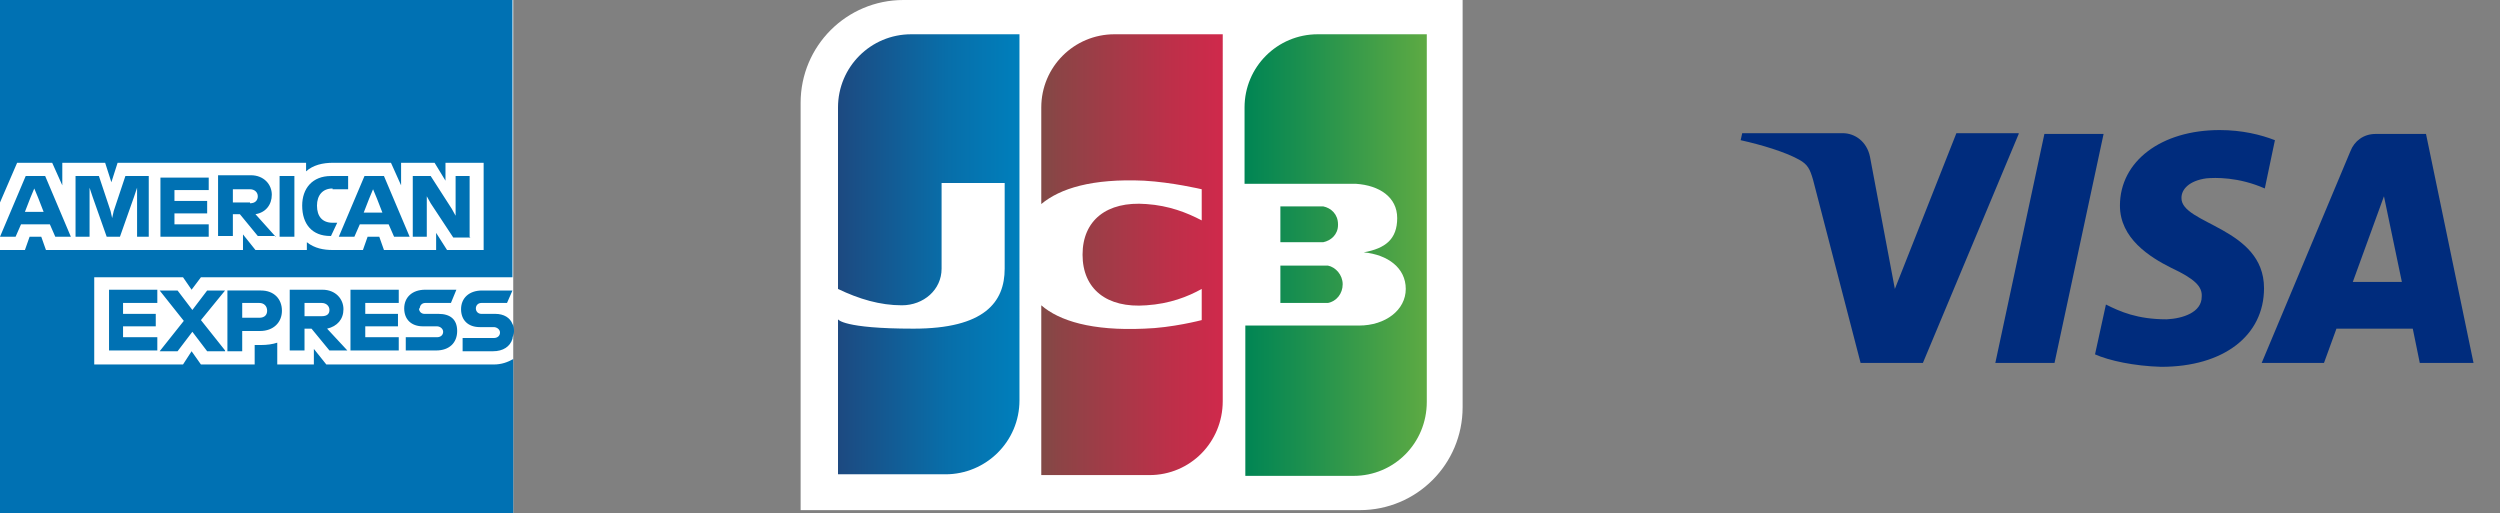 <?xml version="1.0" encoding="UTF-8"?>
<svg id="_レイヤー_2" xmlns="http://www.w3.org/2000/svg" version="1.1" xmlns:xlink="http://www.w3.org/1999/xlink" viewBox="0 0 321 65.9">
  <rect x="0" y="0" width="321" height="65.9" fill="#808080" stroke="none"/>
  <!-- Generator: Adobe Illustrator 29.1.0, SVG Export Plug-In . SVG Version: 2.1.0 Build 142)  -->
  <defs>
    <style>
      .st0 {
        fill: url(#_名称未設定グラデーション_5);
      }

      .st1 {
        fill: #0071b3;
      }

      .st2 {
        fill: #fff;
      }

      .st3 {
        fill: url(#_名称未設定グラデーション_2);
      }

      .st4 {
        fill: url(#_名称未設定グラデーション);
      }

      .st5 {
        fill: url(#_名称未設定グラデーション_4);
      }

      .st6 {
        fill: url(#_名称未設定グラデーション_3);
      }

      .st7 {
        fill: #002c7d;
      }
    </style>
    <linearGradient id="_名称未設定グラデーション" data-name="名称未設定グラデーション" x1="159.8" y1="30.6" x2="183.1" y2="30.6" gradientTransform="translate(0 67) scale(1 -1)" gradientUnits="userSpaceOnUse">
      <stop offset="0" stop-color="#008554"/>
      <stop offset=".3" stop-color="#1a8f4f"/>
      <stop offset=".8" stop-color="#4aa246"/>
      <stop offset="1" stop-color="#5daa43"/>
    </linearGradient>
    <linearGradient id="_名称未設定グラデーション_2" data-name="名称未設定グラデーション 2" x1="159.8" y1="34.3" x2="183.1" y2="34.3" gradientTransform="translate(0 67) scale(1 -1)" gradientUnits="userSpaceOnUse">
      <stop offset="0" stop-color="#008554"/>
      <stop offset=".3" stop-color="#1a8f4f"/>
      <stop offset=".8" stop-color="#4aa246"/>
      <stop offset="1" stop-color="#5daa43"/>
    </linearGradient>
    <linearGradient id="_名称未設定グラデーション_3" data-name="名称未設定グラデーション 3" x1="159.8" y1="38.2" x2="183.1" y2="38.2" gradientTransform="translate(0 67) scale(1 -1)" gradientUnits="userSpaceOnUse">
      <stop offset="0" stop-color="#008554"/>
      <stop offset=".3" stop-color="#1a8f4f"/>
      <stop offset=".8" stop-color="#4aa246"/>
      <stop offset="1" stop-color="#5daa43"/>
    </linearGradient>
    <linearGradient id="_名称未設定グラデーション_4" data-name="名称未設定グラデーション 4" x1="107.5" y1="34.3" x2="130.8" y2="34.3" gradientTransform="translate(0 67) scale(1 -1)" gradientUnits="userSpaceOnUse">
      <stop offset="0" stop-color="#1d4980"/>
      <stop offset=".6" stop-color="#086ea9"/>
      <stop offset="1" stop-color="#007fbc"/>
    </linearGradient>
    <linearGradient id="_名称未設定グラデーション_5" data-name="名称未設定グラデーション 5" x1="133.6" y1="34.3" x2="156.9" y2="34.3" gradientTransform="translate(0 67) scale(1 -1)" gradientUnits="userSpaceOnUse">
      <stop offset="0" stop-color="#804a46"/>
      <stop offset=".1" stop-color="#8c4446"/>
      <stop offset=".7" stop-color="#bc3049"/>
      <stop offset="1" stop-color="#cf294b"/>
    </linearGradient>
  </defs>
  <g>
    <path class="st2" d="M187.8,52.3c0,7.3-5.9,13.2-13.2,13.2h-71.8V13.2c0-7.3,5.9-13.2,13.2-13.2h71.8v52.3Z"/>
    <g>
      <path class="st4" d="M164.4,38.9h5.5c.2,0,.5,0,.6,0,1.1-.2,1.9-1.2,1.9-2.4s-.9-2.2-1.9-2.4c-.1,0-.5,0-.6,0h-5.5v5h0Z"/>
      <path class="st3" d="M169.2,4.4c-5.2,0-9.4,4.2-9.4,9.4v9.8h13.4c.3,0,.7,0,.9,0,3,.2,5.3,1.7,5.3,4.4s-1.5,3.9-4.3,4.4h0c3.1.3,5.4,2,5.4,4.7s-2.6,4.7-6,4.7h-14.6v19.3h13.9c5.2,0,9.4-4.2,9.4-9.5V4.4h-13.9Z"/>
      <path class="st6" d="M171.8,28.8c0-1.3-.9-2.1-1.9-2.3-.1,0-.4,0-.5,0h-5v4.6h5c.2,0,.4,0,.5,0,1-.2,1.9-1,1.9-2.2Z"/>
    </g>
    <path class="st5" d="M117,4.4c-5.2,0-9.4,4.2-9.4,9.4v23.3c2.7,1.3,5.4,2.1,8.2,2.1s5.1-2,5.1-4.7v-11h8.1v11c0,4.3-2.6,7.7-11.7,7.7s-9.7-1.2-9.7-1.2v19.9h13.8c5.2,0,9.5-4.2,9.5-9.5V4.4h-13.8Z"/>
    <path class="st0" d="M143.1,4.4c-5.2,0-9.4,4.2-9.4,9.4v12.4c2.4-2,6.5-3.3,13.2-3,3.6.2,7.4,1.1,7.4,1.1v4c-1.9-1-4.2-1.9-7.1-2.1-5.1-.4-8.2,2.1-8.2,6.5s3.1,6.9,8.2,6.5c3-.2,5.3-1.1,7.1-2.1v4s-3.8,1-7.4,1.1c-6.7.3-10.9-1-13.2-3v21.8h13.9c5.2,0,9.4-4.2,9.4-9.5V4.4h-13.9Z"/>
  </g>
  <path class="st7" d="M259.2,17.2l-12.3,29.4h-8l-6.1-23.5c-.4-1.4-.7-2-1.8-2.6-1.8-1-4.8-1.9-7.5-2.5l.2-.9h12.9c1.6,0,3.1,1.1,3.5,3l3.2,17,7.9-20h8ZM290.7,37c0-7.8-10.7-8.2-10.6-11.6,0-1.1,1-2.2,3.2-2.5,1.1-.1,4.1-.2,7.5,1.3l1.3-6.2c-1.8-.7-4.2-1.3-7.1-1.3-7.5,0-12.8,4-12.8,9.7,0,4.2,3.8,6.6,6.6,8,3,1.4,4,2.4,3.9,3.7,0,2-2.4,2.8-4.5,2.9-3.8,0-6-1-7.8-1.9l-1.4,6.4c1.8.8,5,1.5,8.5,1.6,8,0,13.2-4,13.2-10.1M310.6,46.6h7l-6.1-29.4h-6.5c-1.5,0-2.7.9-3.2,2.2l-11.4,27.2h8l1.6-4.4h9.8l.9,4.4h0ZM302.1,36.2l4-11,2.3,11h-6.3ZM270.1,17.2l-6.3,29.4h-7.6l6.3-29.4h7.6,0Z"/>
  <g>
    <polygon class="st2" points="65.9 65.9 32.9 65.9 0 65.9 0 32.9 0 0 32.9 0 65.9 0 65.9 32.7 65.9 65.9 65.9 65.9 65.9 65.9"/>
    <path class="st1" d="M41.9,46.8l-1.6-2v2h-4.7v-2.8c-.6.2-1.3.3-2.1.3h-.8v2.5h-6.9l-1.2-1.7-1.1,1.7h-11.4v-11.2h11.4l1.1,1.6,1.2-1.6h40V0H0v26l2.2-5.1h4.5l1.3,2.9v-2.9h5.5l.8,2.5.8-2.5h24.2v1.1c.9-.8,2.1-1.1,3.5-1.1h7.4l1.3,2.9v-2.9h4.3l1.4,2.3v-2.3h4.9v11.2h-4.7l-1.4-2.2v2.2h-6.7l-.6-1.7h-1.5l-.6,1.7h-3.9c-1.1,0-2.3-.2-3.3-1v1h-6.6l-1.6-2v2H5.9l-.6-1.7h-1.5l-.6,1.7H0v33.8h65.9v-19.8c-.7.4-1.5.7-2.5.7h-21.5,0Z"/>
    <path class="st1" d="M14,45h6.2v-1.7h-4.4v-1.4h4.2v-1.6h-4.2v-1.4h4.4v-1.7h-6.2v7.8h0ZM28.9,45l-3.1-3.9,3.1-3.8h-2.3l-1.9,2.5-1.9-2.5h-2.3l3.1,3.9-3.1,3.9h2.3l1.9-2.5,1.9,2.5h2.3,0ZM34.3,39.9c0,.5-.3.9-1,.9h-2.2v-1.9h2.2c.6,0,1,.4,1,1h0ZM36.2,39.9c0-1.5-1-2.6-2.7-2.6h-4.3v7.8h1.9v-2.6h2.3c1.7,0,2.8-1.1,2.8-2.6h0ZM41.3,40.6h-2.2v-1.7h2.2c.6,0,1,.4,1,.9s-.3.8-1,.8h0ZM44.6,45l-2.6-2.8c1.3-.3,2.1-1.2,2.1-2.5s-1-2.5-2.7-2.5h-4.2v7.8h1.9v-2.8h.9l2.3,2.8h2.3,0ZM45,45h6.2v-1.7h-4.3v-1.4h4.2v-1.6h-4.2v-1.4h4.3v-1.7h-6.2v7.8h0ZM53.9,39.6c0-.4.3-.7.7-.7h3.3l.7-1.7h-4c-1.7,0-2.7,1-2.7,2.4s.9,2.3,2.4,2.3h1.8c.4,0,.8.3.8.7s-.3.7-.8.7h-4v1.7h3.9c1.7,0,2.7-1,2.7-2.5s-.9-2.2-2.4-2.2h-1.8c-.4,0-.7-.3-.7-.7h0ZM65.9,37.3h0s-4,0-4,0c-1.7,0-2.7,1-2.7,2.4s.9,2.3,2.4,2.3h1.8c.4,0,.8.3.8.7s-.3.7-.8.7h-4v1.7h3.9c1.3,0,2.2-.6,2.5-1.6,0-.3.2-.6.2-.9s0-.7-.2-1c-.3-.8-1.1-1.3-2.2-1.3h-1.8c-.4,0-.7-.3-.7-.7s.3-.7.7-.7h3.3l.7-1.6h0Z"/>
    <path class="st1" d="M5.7,27.2h-2.5l.7-1.8.5-1.2h0l.5,1.2.7,1.8h0ZM7,30.4h2.1l-3.3-7.8h-2.5L0,30.4h2l.7-1.6h3.7l.7,1.6h0ZM17.3,30.4h1.8v-7.8h-3l-1.5,4.5-.2.9h0l-.2-.9-1.5-4.5h-3v7.8h1.8v-6.3s0,0,0,0l.4,1.2,1.8,5.1h1.7l1.8-5.1.4-1.2h0v1.2s0,5.1,0,5.1h0ZM20.6,30.4h6.2v-1.6h-4.4v-1.4h4.2v-1.6h-4.2v-1.4h4.4v-1.6h-6.2v7.8h0ZM32.1,26h-2.2v-1.7h2.2c.6,0,1,.4,1,.9s-.3.9-1,.9h0ZM35.4,30.4l-2.6-2.9c1.3-.2,2.1-1.2,2.1-2.5s-1-2.5-2.7-2.5h-4.2v7.8h1.9v-2.8h.9l2.3,2.8h2.3,0ZM35.9,30.4h1.9v-7.8h-1.9v7.8h0ZM42.7,24.3h2v-1.7h-2.2c-2.4,0-3.7,1.6-3.7,3.8h0c0,2.4,1.3,3.9,3.6,3.9h.1l.8-1.7h-.6c-1.3,0-2-.8-2-2.2h0c0-1.3.7-2.2,2-2.2h0ZM49.2,27.3h-2.5l.7-1.8.5-1.2h0l.5,1.2.7,1.8h0ZM50.5,30.4h2.1l-3.3-7.8h-2.5l-3.3,7.8h2l.7-1.6h3.7l.7,1.6h0ZM60.3,30.4v-7.8h-1.8v5.1s0,0,0,0l-.5-.9-2.7-4.2h-2.3v7.8h1.8v-5.2s0,0,0,0l.5.9,2.9,4.4h2.2Z"/>
  </g>
</svg>